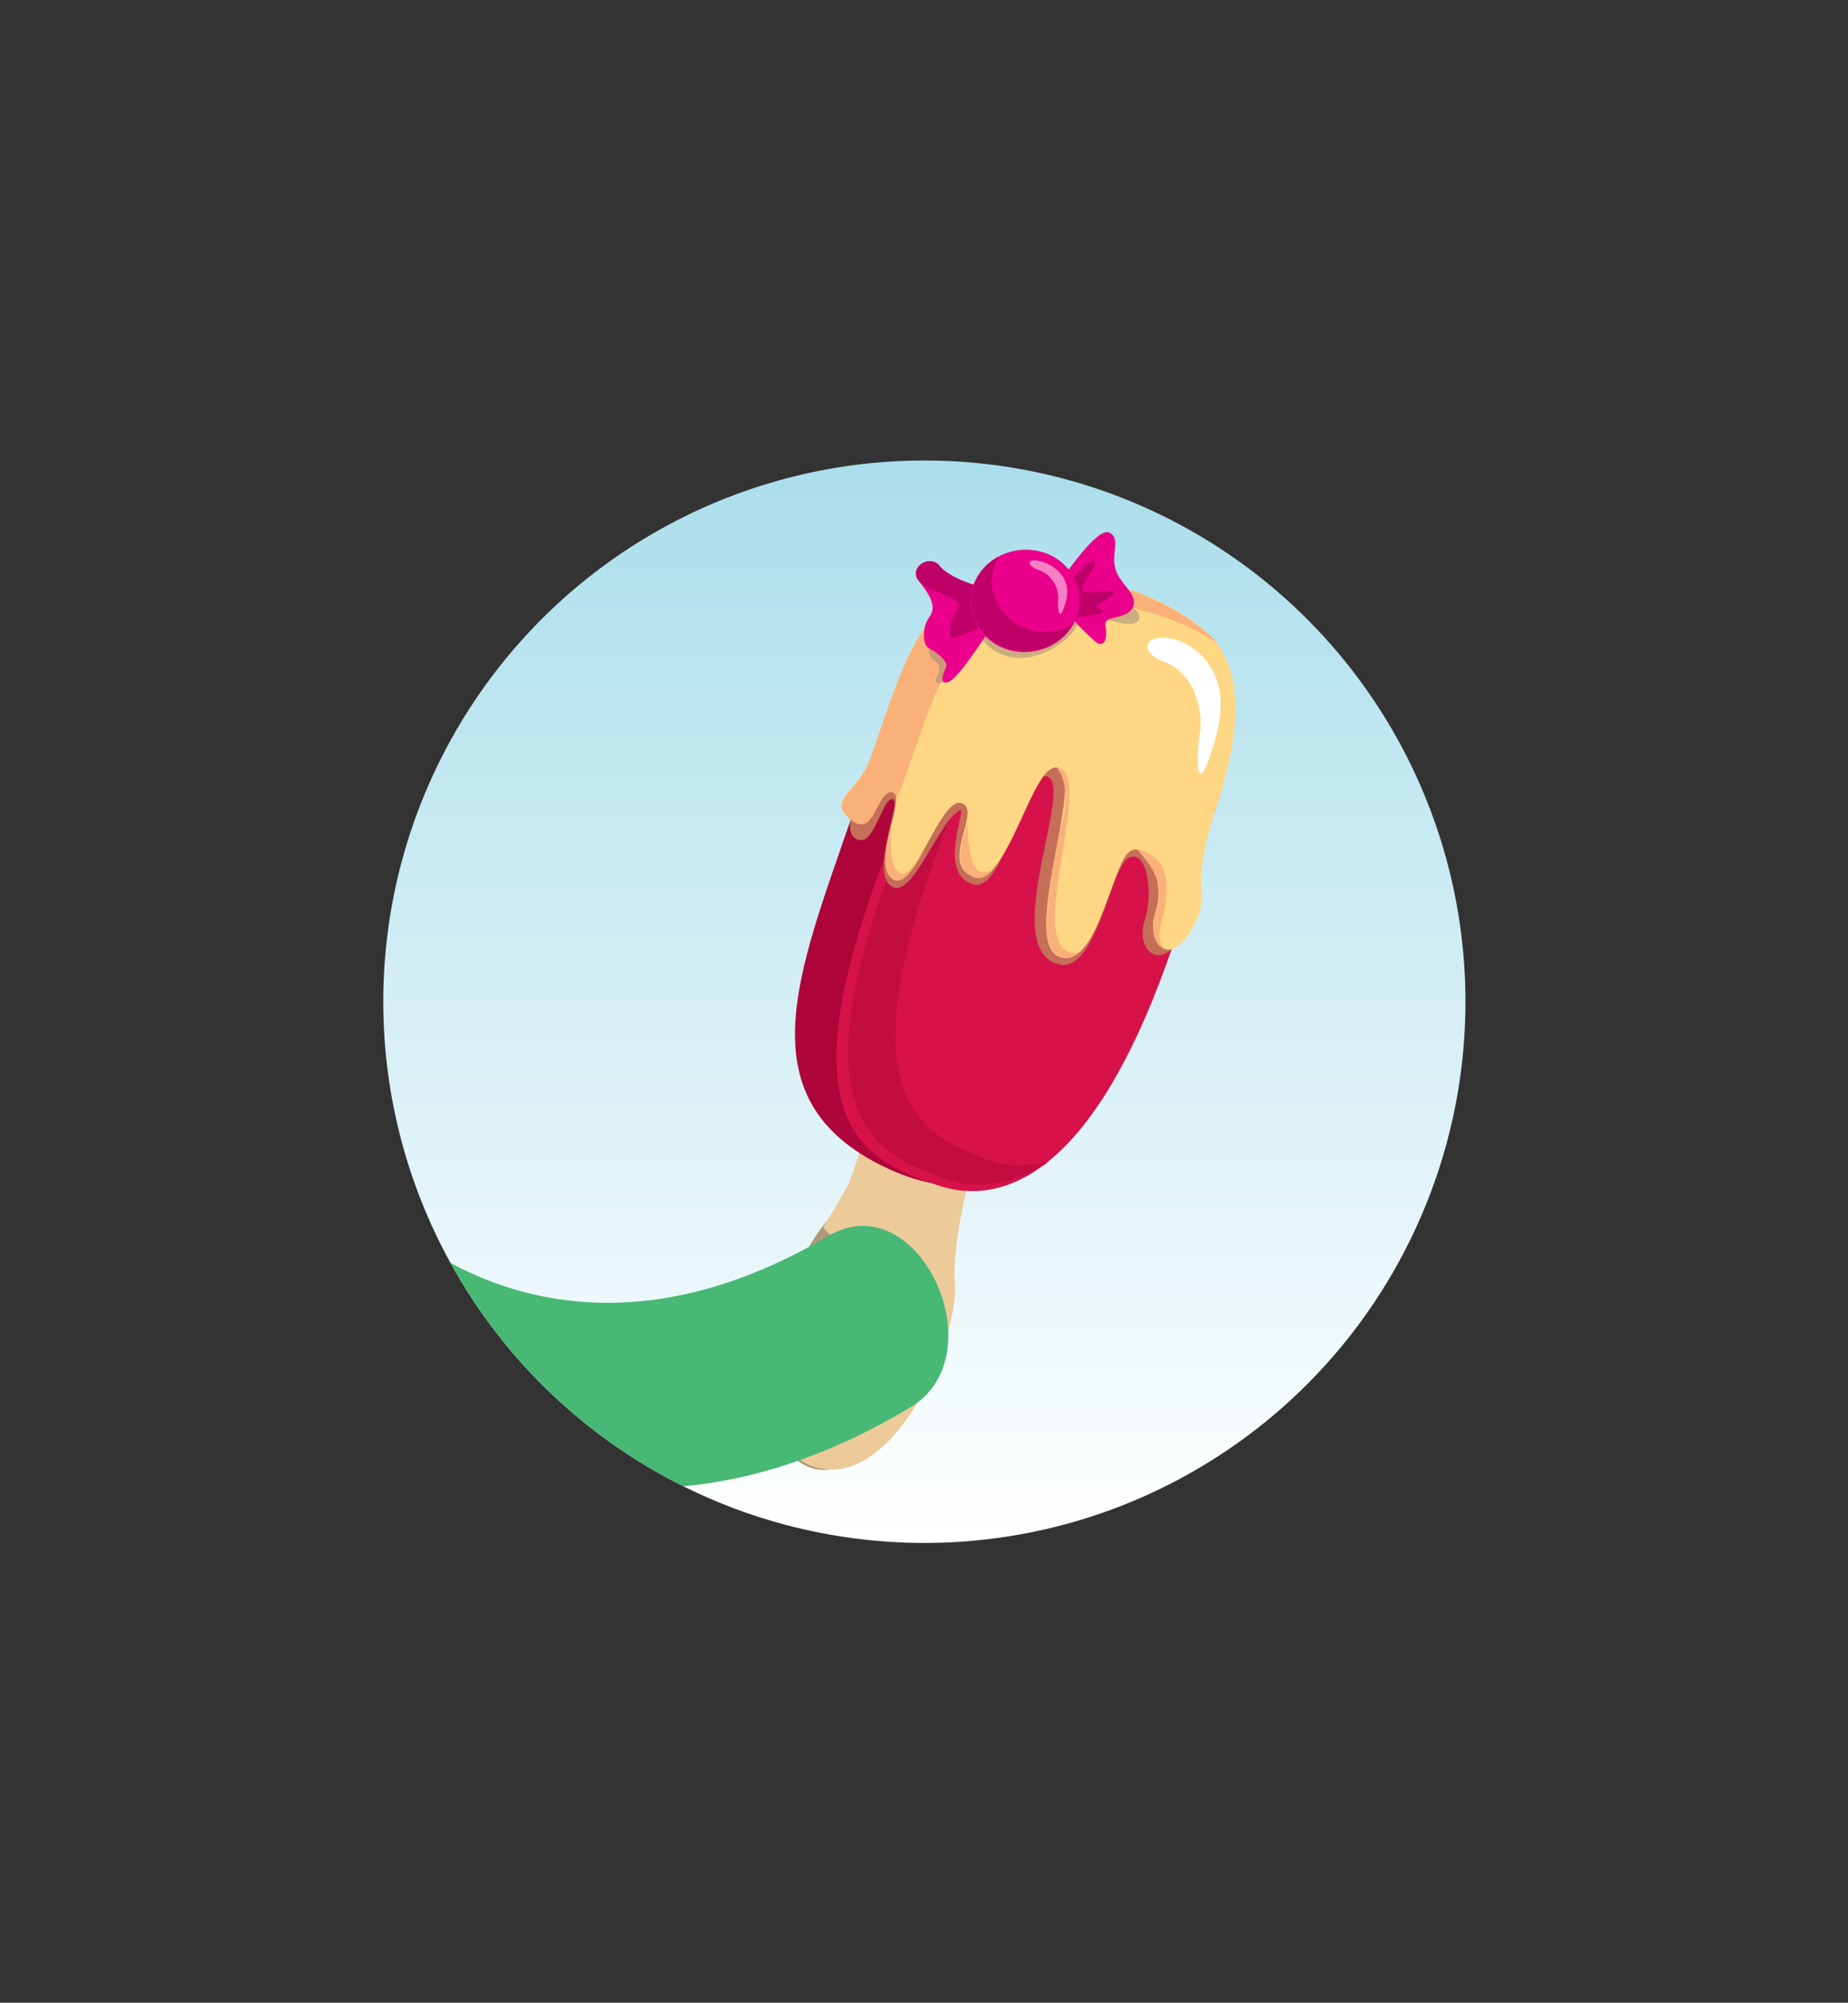 <?xml version="1.0" encoding="utf-8"?>
<!-- Generator: Adobe Illustrator 24.3.0, SVG Export Plug-In . SVG Version: 6.00 Build 0)  -->
<svg version="1.1" id="Layer_3" xmlns="http://www.w3.org/2000/svg" xmlns:xlink="http://www.w3.org/1999/xlink" x="0px" y="0px"
	 viewBox="0 0 254.1 275.3" style="enable-background:new 0 0 254.1 275.3;" xml:space="preserve">
<rect x="0" y="0" width="254.1" height="275.3" fill="#333333" stroke="none"/>
<style type="text/css">
	.st0{fill:url(#SVGID_1_);}
	.st1{fill:#AE9A78;}
	.st2{fill:#EDCA9A;}
	.st3{fill:#AE053A;}
	.st4{fill:#D7124A;}
	.st5{fill:#C20C42;}
	.st6{fill:#C56E58;}
	.st7{fill:#FFD784;}
	.st8{fill:#FAB179;}
	.st9{fill:#FFFFFF;}
	.st10{opacity:0.5;fill:#9A8479;}
	.st11{fill:#EB008B;}
	.st12{fill:#BF0068;}
	.st13{opacity:0.5;fill:#FFFFFF;}
	.st14{fill:url(#SVGID_2_);}
	.st15{clip-path:url(#SVGID_4_);}
	.st16{opacity:0.8;fill:#FFFFFF;}
	.st17{opacity:0.8;fill:url(#SVGID_5_);}
	.st18{opacity:0.8;fill:url(#SVGID_6_);}
	.st19{fill:url(#SVGID_7_);}
	.st20{fill:url(#SVGID_8_);}
	.st21{fill:#808184;}
	.st22{fill:#A6A8AB;}
	.st23{fill:#929497;}
	.st24{fill:#BBBDBF;}
	.st25{fill:#D0D2D3;}
	.st26{clip-path:url(#SVGID_10_);fill:#48B875;}
</style>
<linearGradient id="SVGID_1_" gradientUnits="userSpaceOnUse" x1="127.052" y1="212.054" x2="127.052" y2="63.258">
	<stop  offset="0" style="stop-color:#FFFFFF"/>
	<stop  offset="1" style="stop-color:#AADEEB"/>
</linearGradient>
<circle class="st0" cx="127.1" cy="137.7" r="74.4"/>
<g>
	<g>
		<path class="st1" d="M121.9,143.3c0,0-2.2,17.6-8.4,24.8c-6.2,7.3-11.6,27.8-3.4,33c9.5,6,19.7-17.6,19.2-25.1
			c-0.5-7.6,3.2-19.9,6.1-27.2C138.3,141.5,121.9,143.3,121.9,143.3z"/>
		<path class="st2" d="M123.9,143.9c0,0-2.2,17.6-8.4,24.8c-6.2,7.3-13.7,29.9-3.4,33c10.8,3.2,19.7-17.6,19.2-25.1
			c-0.5-7.6,3.2-19.9,6.1-27.2C140.3,142.1,123.9,143.9,123.9,143.9z"/>
		<path class="st2" d="M132.8,163.8c1.2-5.2,3-10.5,4.6-14.4c2.9-7.3-13.5-5.5-13.5-5.5s-3.4,7.8-7.1,18.6c-0.1,0.3-3.4,6-3.6,6.2
			c0.8,1.5,4,2.5,5.9,2.3C125.5,170.2,125.2,166,132.8,163.8z"/>
		<path class="st2" d="M124.8,178.1c-0.6-2.3-8.9-5.9-8.9-5.9s-3.4,7.8-7.1,18.6c-0.1,0.3-3.4,6-3.6,6.2c0.8,1.5,4,2.5,5.9,2.3
			C117.5,198.5,128.2,192,124.8,178.1z"/>
		<path class="st3" d="M155.2,125.5c-7.1,21-12,45-33.2,35.1c-19.9-9.3-12.2-27-5-48c7.1-21,21.4-35.2,32-31.6
			C172.9,89.1,162.3,104.5,155.2,125.5z"/>
		<path class="st4" d="M161.3,129.9c-9.9,29.1-21.9,36.6-32.5,33c-10.6-3.6-20.9-8.9-7.2-44.9c8.2-21.4,19.6-37.1,30.6-35.2
			C167.3,85.6,168.7,108.1,161.3,129.9z"/>
		<path class="st5" d="M136.9,159.8c-10.6-3.6-20.9-8.9-7.2-44.9c5.9-15.4,13.5-27.9,21.4-32.9c-10.1,0.7-20.4,15.6-27.9,35.3
			c-13.7,36-3.3,41.3,7.2,44.9c4.2,1.4,9.2,0.4,13.7-2.4C141.8,160.1,139,160.5,136.9,159.8z"/>
		<path class="st6" d="M118.4,115.5c-3-0.2-0.9-5.5,0.9-10.2c4.1-10.8,6.9-26.4,22.1-25.8c12.3,0.5,20.1,4.7,24,8.1
			c4,3.4,6.2,10.3,1.5,24.4c-4.2,12.7-0.7,10.8-4.5,16.9c-3,4.8-6.3,1.6-5-2.4c1.3-4,0.2-10-2.3-8.5c-2.5,1.5-4.4,16.3-9.8,14.5
			c-7.8-2.6,2.3-24.1-1.2-25.7c-3.5-1.6-5.8,16.5-10.5,14.7c-4.7-1.7-0.6-10.5-1.6-10.1c-2.8,1.1-6.6,12.6-9.5,10.4
			c-3-2.2,2-12.7,0-11.9C121.3,110.3,120.2,115.6,118.4,115.5z"/>
		<path class="st7" d="M117,112.6c-3.4-2.9,0.9-3.5,2.6-8.2c4.1-10.8,6.9-26.4,22.1-25.8c12.3,0.5,20.1,4.7,24,8.1
			c4,3.4,6.2,10.3,1.5,24.4c-4.2,12.7,0.1,11.2-3.7,17.2c-3,4.8-6,1-4.6-3c1.3-4-0.9-9.8-3.5-8.3c-2.5,1.5-4.5,16.5-9.8,14.5
			c-5.3-2.1,3.5-24.2,0-25.9c-3.5-1.6-7,16.6-11.8,14.9c-4.7-1.7,1.3-9.2-1.6-10.1c-2.9-1-6.6,12.6-9.5,10.4c-3-2.2,2.1-11.4,0-11.9
			C120.5,108.5,120.3,115.4,117,112.6z"/>
		<g>
			<path class="st8" d="M122.7,108.9c0.3,0.1,0.5,0.3,0.5,0.8c0.3-0.5,0.6-1,0.8-1.6c4.1-10.8,6.9-26.4,22.1-25.8
				c9.8,0.4,16.7,3.1,21.1,6c-0.4-0.6-0.9-1.1-1.5-1.5c-4-3.4-11.7-7.7-24-8.1c-15.2-0.6-18,15-22.1,25.8c-1.8,4.7-6,5.4-2.6,8.2
				C120.3,115.4,120.5,108.5,122.7,108.9z"/>
			<path class="st8" d="M124.1,120.1c-3.2-0.5-0.3-13-2.2-3.4c-0.3,1.8-0.2,3.4,0.8,4.1c1.4,1,2.9-1.3,4.4-3.9
				C127.1,116.8,125.1,120.2,124.1,120.1z"/>
			<path class="st8" d="M145.7,105.6c-1.5-0.5,2.4,0.8,0,8.9c-1.3,7-3.3,15.7-0.1,17c1,0.4,1.9,0.2,2.7-0.5
				C140.2,131.9,150.5,107.3,145.7,105.6z"/>
			<path class="st8" d="M133,112.8c-0.3,2.2-1.5,4.5-0.7,6.4c0.3,0.6,0.8,1.1,1.6,1.4c1,0.4,1.9-0.2,2.8-1.2
				C132.3,122.4,133.2,111.2,133,112.8z"/>
			<path class="st8" d="M156.4,116.8c-0.2,0,2.2,2,2.8,4.6c0.2,1.3,0.1,2.7-0.3,3.9c-0.8,2.5,0,4.9,1.5,5.2c0,0-1.5-0.5-0.8-3.3
				C160.1,125.1,162.3,118,156.4,116.8z"/>
		</g>
		<path class="st9" d="M160.5,87.7c3.4,0.4,9.3,4.3,6.7,13.5c-2.5,9.2-2.9,4.2-2.2-0.6c0.4-2.3-0.4-8.1-5.1-9.7
			C157.2,90,156.8,87.3,160.5,87.7z"/>
	</g>
	<path class="st10" d="M152.2,80c-0.7-2.2,0.5-3.2-1.2-4c-1.2-0.5-1.8,1.8-3.4,4.1c-1.5-1.9-3.9-3-6.6-2.7c-1.1,0.1-2.1,0.4-3.1,0.9
		l0,0c0,0,0,0,0,0c-0.6,0.3-1.2,0.7-1.6,1.2c0,0,0,0,0,0c-0.2,0.2-0.4,0.5-0.6,0.7c0,0,0,0,0,0c-0.2,0.3-0.4,0.5-0.5,0.8
		c0,0,0,0,0,0c-0.1,0.3-0.3,0.5-0.4,0.8c0,0.1,0,0.1-0.1,0.2c0,0,0,0.1-0.1,0.1c-1.3-0.4-3.8-1.4-4.7-2.6c-1.3-1.7-0.5,0.9,0.9,2.6
		c1.4,1.8-1.2,2.9-2.3,4.4s-0.9,4-0.1,4.3c0.7,0.3,1,1.1,0.6,1.9c-0.5,0.8-0.6,1.6,0.9,1c1-0.4,3.8-4.8,5.3-7.1
		c-1.1,1.4,1.8,3.5,4.2,3.8c4.2,0.5,8.3-3,8.7-4.5c1.1,1.1,2.2,2,2.9,2.3c1.3,0.4,0.3-2,0.3-2.6c-0.1-1.4,4.2,1.3,5.3-0.4
		C157.3,83.6,152.9,82.2,152.2,80z"/>
	<g>
		<g>
			<path class="st11" d="M145.5,80.4c0,0,5.2-8,7-7.2c1.7,0.8,0.2,2.9,0.9,5.1c0.7,2.2,3.3,3.5,2.3,5.3c-1,1.7-4,0.9-3.7,2.4
				c0.3,1.4,0,3.3-1.4,2.2c-1.3-1.1-5.7-5.8-5.7-5.8L145.5,80.4z"/>
			<path class="st12" d="M143.1,84.9c0,0,5.3-7.3,7.1-7.8c1.8-0.5-2.6,4.1-1.1,4.3c1.5,0.2,4.3-0.6,4.1,0.2
				c-0.2,0.7-3.1,1.7-2.3,1.9c0.8,0.2,1.3,0.7-0.3,1c-1.6,0.3-7.3,1-7.3,1L143.1,84.9z"/>
			<path class="st11" d="M134.8,80.7c0,0-4.3-1.2-5.6-2.9c-1.3-1.7-4.3,0.2-2.9,2c1.4,1.8,2.6,3.5,1.5,5c-1.1,1.5-0.9,4-0.1,4.3
				c0.7,0.3,2.8,1.8,2.4,2.6c-0.4,0.8-1.1,2.6,0.4,2c1.5-0.6,6.2-8.1,6.2-8.1L134.8,80.7z"/>
			<path class="st12" d="M134.8,80.7c0,0-4.3-1.2-5.6-2.9c-1.3-1.7-4.3,0.2-2.9,2c1.4,1.8,6.6,2.4,5.4,3.8c-1.1,1.5-1.7,4.6-0.2,4
				c1.5-0.6,5.1-2.1,5.1-2.1L134.8,80.7z"/>
			<path class="st11" d="M148.4,81.9c0.4,3.9-2.7,7.3-6.8,7.7c-4.1,0.4-7.7-2.4-8.1-6.3c-0.4-3.9,2.7-7.3,6.8-7.7
				C144.5,75.2,148.1,78.1,148.4,81.9z"/>
			<path class="st12" d="M144.5,86.8c-4.1,0.4-7.7-2.4-8.1-6.3c-0.1-1.4,0.2-2.8,0.9-4c-2.4,1.3-4,3.9-3.7,6.7
				c0.4,3.9,4,6.7,8.1,6.3c2.6-0.2,4.7-1.7,5.9-3.7C146.6,86.4,145.6,86.7,144.5,86.8z"/>
		</g>
		<path class="st13" d="M142.8,77.1c1.7,0.3,4.6,2,3.8,5.4c-0.9,3.4-1.2,1.5-1.1-0.3c0.1-0.9-0.5-3.1-2.8-3.9
			C141.3,77.8,141,76.8,142.8,77.1z"/>
	</g>
</g>
<g>
	<defs>
		<circle id="SVGID_9_" cx="127.1" cy="137.7" r="74.4"/>
	</defs>
	<clipPath id="SVGID_2_">
		<use xlink:href="#SVGID_9_"  style="overflow:visible;"/>
	</clipPath>
	<path style="clip-path:url(#SVGID_2_);fill:#48B875;" d="M49.5,163.9c-3.4-4-9.4-4.6-13.4-1.2c-4,3.4-4.5,9.4-1.2,13.5
		c0.1,0.1,35.5,49.6,89.7,17.6c13-6.9,1.8-31.3-10.7-23.9C73.7,193.6,49.6,164,49.5,163.9"/>
</g>
</svg>
